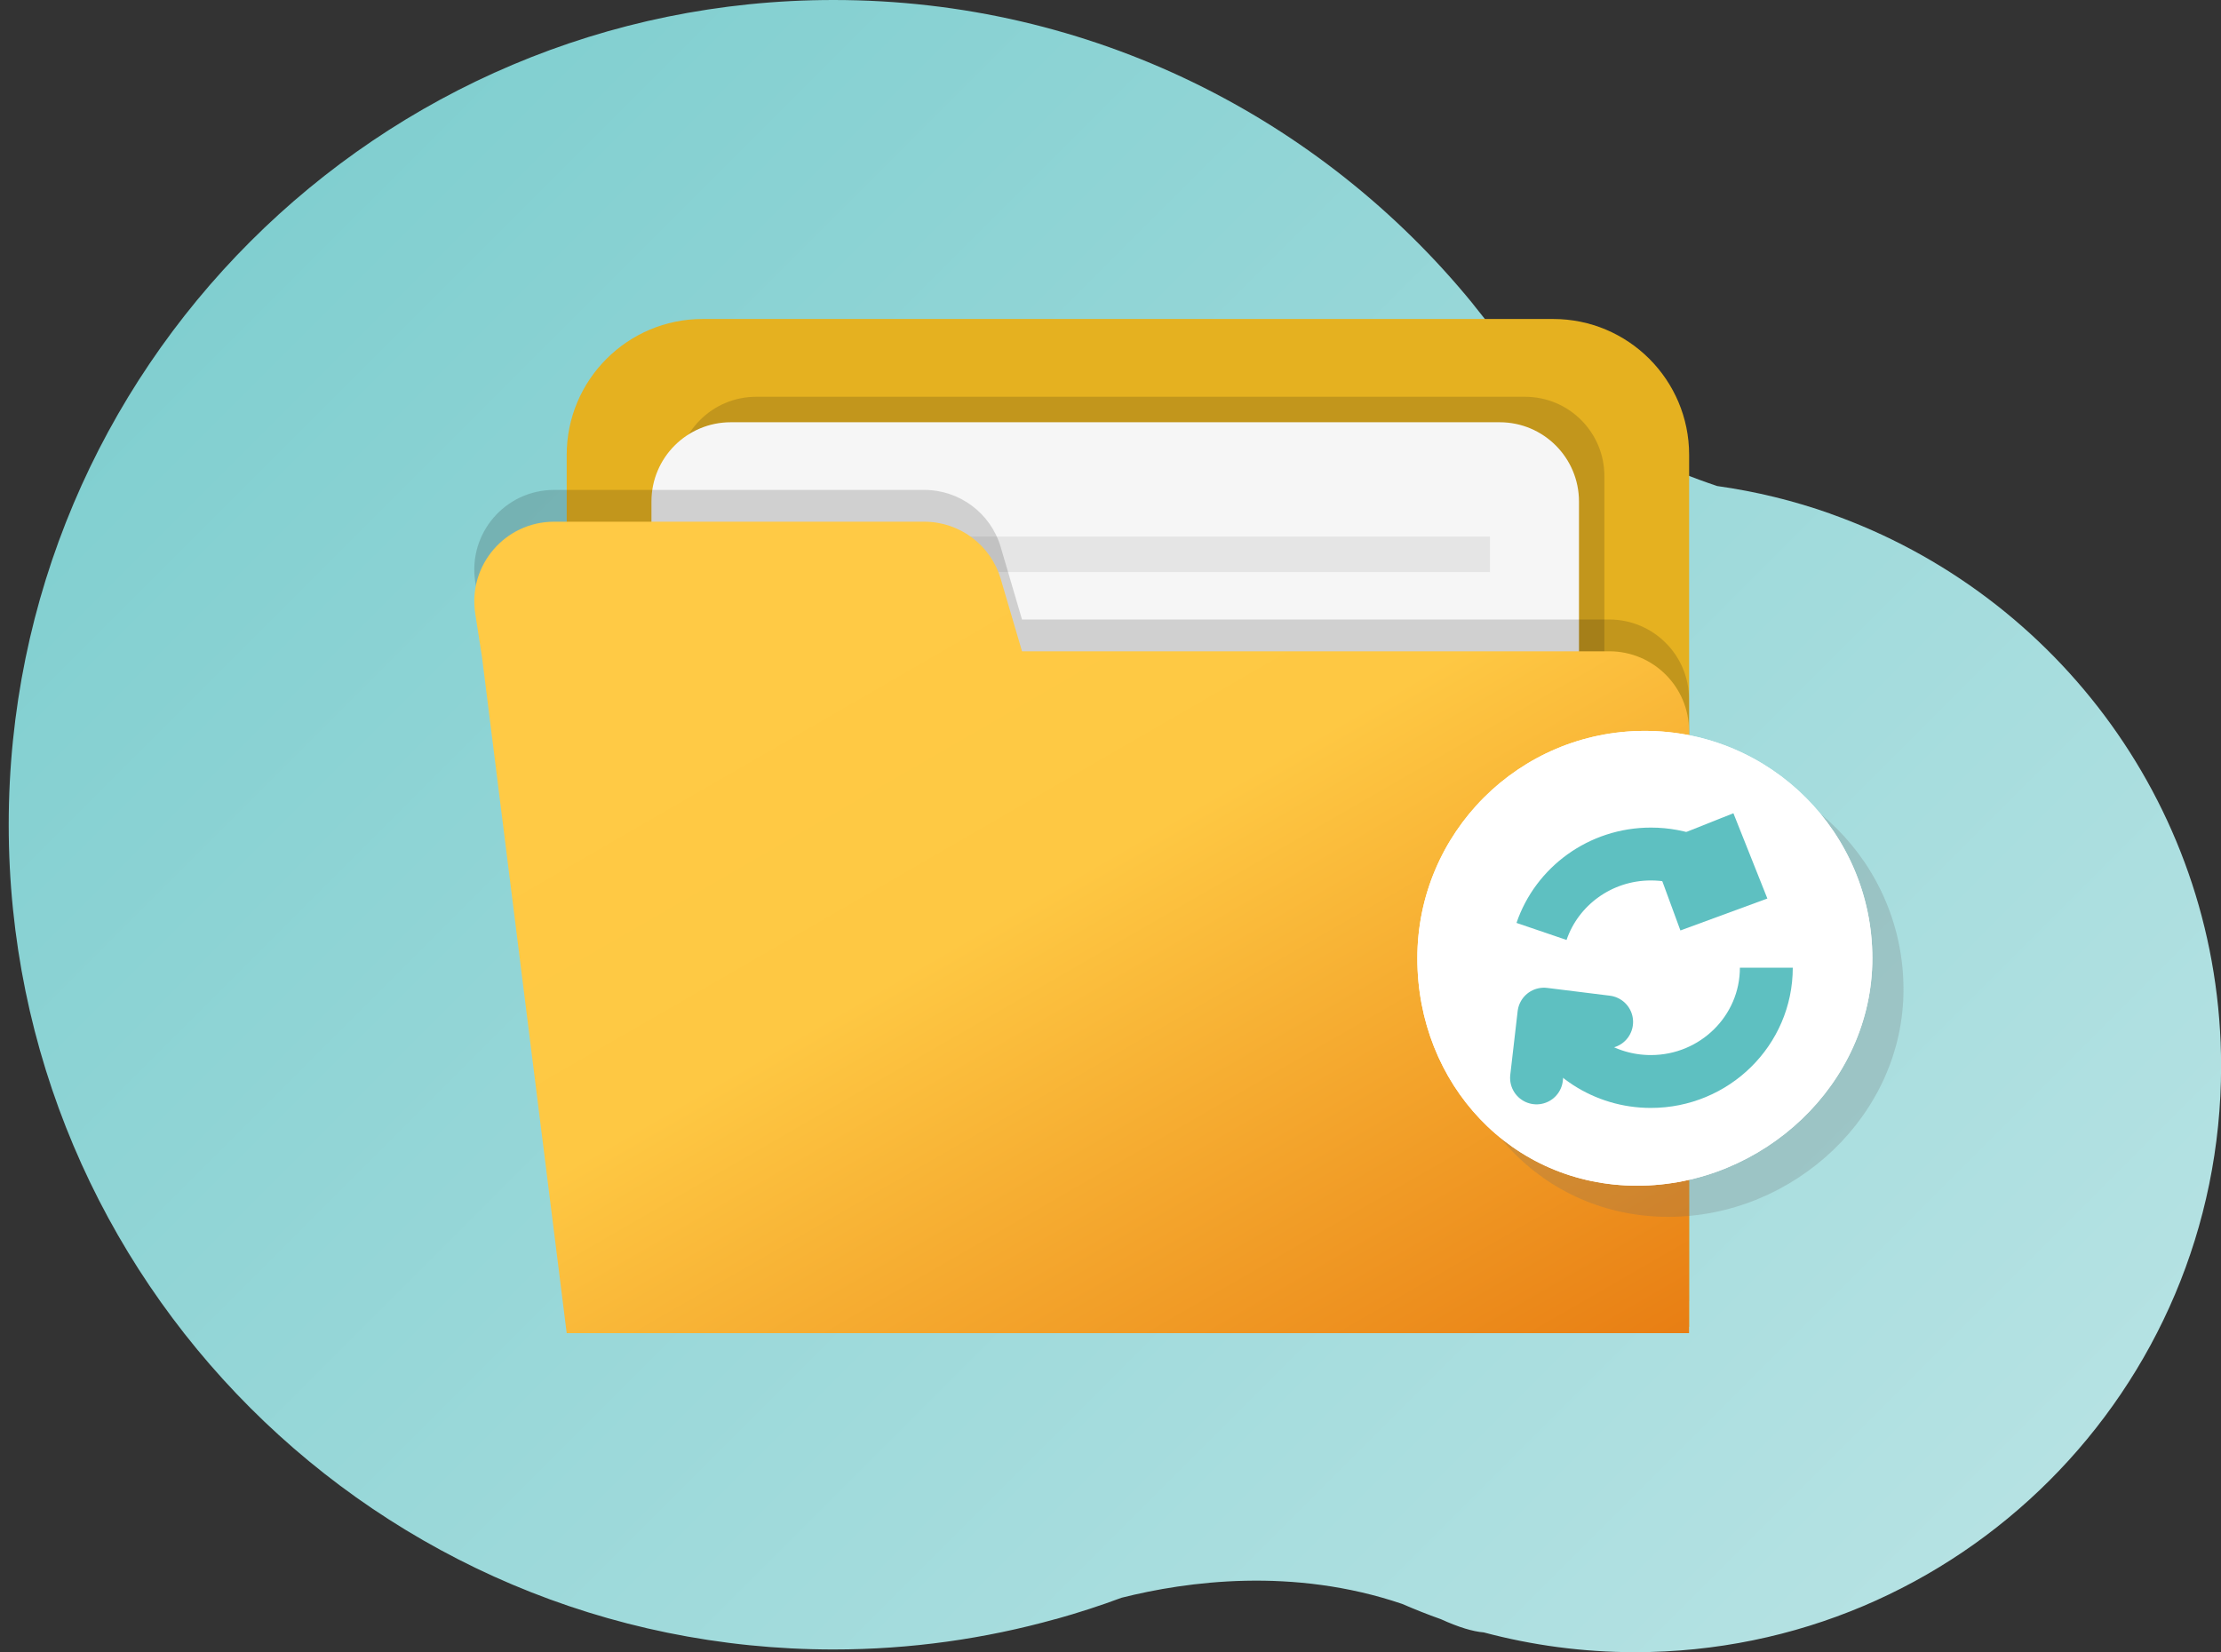<svg width="168" height="125" viewBox="0 0 168 125" fill="none" xmlns="http://www.w3.org/2000/svg">
<rect x="0" y="0" width="168" height="125" fill="#333333" stroke="none"/>
<g clip-path="url(#clip0_9818_13968)">
<path d="M138.451 38.866C138.451 38.866 138.434 38.86 138.422 38.854C135.688 37.888 132.836 37.187 129.89 36.774C122.418 34.276 117.722 30.67 114.935 27.765C113.827 26.109 112.649 24.512 111.394 22.974V22.968C99.957 8.956 82.557 0 63.059 0C28.595 0 0.659 27.936 0.659 62.4C0.659 96.864 28.595 124.8 63.059 124.8C68.875 124.8 74.502 123.992 79.84 122.502C79.84 122.502 79.852 122.502 79.864 122.502C81.549 122.03 83.211 121.494 84.837 120.887C89.793 119.638 97.812 118.554 106.061 121.353C107.016 121.765 107.988 122.154 108.972 122.502C108.972 122.502 108.984 122.502 108.99 122.508C110.357 123.132 111.423 123.444 112.231 123.509C115.878 124.481 119.714 125.006 123.673 125.006C148.156 125.006 168.007 105.155 168.007 80.672C168.007 61.375 155.669 44.959 138.457 38.872L138.451 38.866Z" fill="url(#paint0_linear_9818_13968)"/>
<path d="M53.148 24.135H117.487C123.161 24.135 127.769 28.743 127.769 34.417V100.382H42.866V34.417C42.866 28.743 47.474 24.135 53.148 24.135Z" fill="#E5B120"/>
<path opacity="0.16" d="M115.36 30.021H57.197C53.884 30.021 51.198 32.707 51.198 36.019V84.896C51.198 88.209 53.884 90.895 57.197 90.895H115.36C118.673 90.895 121.358 88.209 121.358 84.896V36.019C121.358 32.707 118.673 30.021 115.36 30.021Z" fill="#0A0A0A"/>
<path d="M113.439 31.948H55.276C51.963 31.948 49.277 34.633 49.277 37.946V86.823C49.277 90.136 51.963 92.822 55.276 92.822H113.439C116.752 92.822 119.437 90.136 119.437 86.823V37.946C119.437 34.633 116.752 31.948 113.439 31.948Z" fill="#F6F6F6"/>
<path d="M112.708 40.598H57.285V43.285H112.708V40.598Z" fill="#E5E5E5"/>
<path opacity="0.16" d="M77.307 46.873L75.698 41.399C74.944 38.83 72.587 37.068 69.912 37.068H41.912C38.205 37.068 35.377 40.374 35.949 44.033L36.461 47.321L42.866 98.461H127.763V52.907C127.763 49.572 125.064 46.873 121.729 46.873H77.307Z" fill="#0A0A0A"/>
<path d="M77.307 49.278L75.698 43.803C74.944 41.234 72.587 39.473 69.912 39.473H41.912C38.205 39.473 35.377 42.778 35.949 46.437L36.461 49.725L42.866 100.865H127.763V55.311C127.763 51.976 125.064 49.278 121.729 49.278H77.307Z" fill="url(#paint1_linear_9818_13968)"/>
<path opacity="0.22" d="M143.984 74.862C143.984 84.367 135.693 92.068 126.189 92.068C116.684 92.068 109.566 84.361 109.566 74.862C109.566 65.364 117.268 57.657 126.772 57.657C136.276 57.657 143.984 65.364 143.984 74.862Z" fill="#6B6B6B"/>
<path d="M141.627 72.505C141.627 82.01 133.337 89.711 123.832 89.711C114.328 89.711 107.21 82.004 107.21 72.505C107.21 63.007 114.911 55.3 124.416 55.3C133.92 55.3 141.627 63.007 141.627 72.505Z" fill="white"/>
<path d="M141.627 72.505C141.627 82.01 133.337 89.711 123.832 89.711C114.328 89.711 107.21 82.004 107.21 72.505C107.21 63.007 114.911 55.3 124.416 55.3C133.92 55.3 141.627 63.007 141.627 72.505Z" fill="white"/>
<path d="M133.608 73.218C133.608 77.973 129.695 81.827 124.875 81.827C121.346 81.827 118.306 79.765 116.933 76.795" stroke="#5EC0C1" stroke-width="4" stroke-miterlimit="10"/>
<path d="M116.603 70.473C117.763 67.067 121.034 64.616 124.881 64.616C127.12 64.616 129.159 65.447 130.703 66.808" stroke="#5EC0C1" stroke-width="4" stroke-miterlimit="10"/>
<path d="M116.226 81.556L116.785 76.731L121.529 77.32" stroke="#5EC0C1" stroke-width="4" stroke-linecap="round" stroke-linejoin="round"/>
<path d="M126.419 68.522L131.068 66.814L129.259 62.27" stroke="#5EC0C1" stroke-width="4" stroke-miterlimit="10"/>
</g>
<defs>
<linearGradient id="paint0_linear_9818_13968" x1="138.045" y1="128.989" x2="23.133" y2="14.077" gradientUnits="userSpaceOnUse">
<stop stop-color="#B5E2E3"/>
<stop offset="1" stop-color="#81CFD0"/>
</linearGradient>
<linearGradient id="paint1_linear_9818_13968" x1="57.691" y1="29.426" x2="106.144" y2="113.351" gradientUnits="userSpaceOnUse">
<stop offset="0.18" stop-color="#FFCA45"/>
<stop offset="0.45" stop-color="#FEC843"/>
<stop offset="1" stop-color="#E87E13"/>
</linearGradient>
<clipPath id="clip0_9818_13968">
<rect width="167.348" height="125" fill="white" transform="translate(0.659)"/>
</clipPath>
</defs>
</svg>
